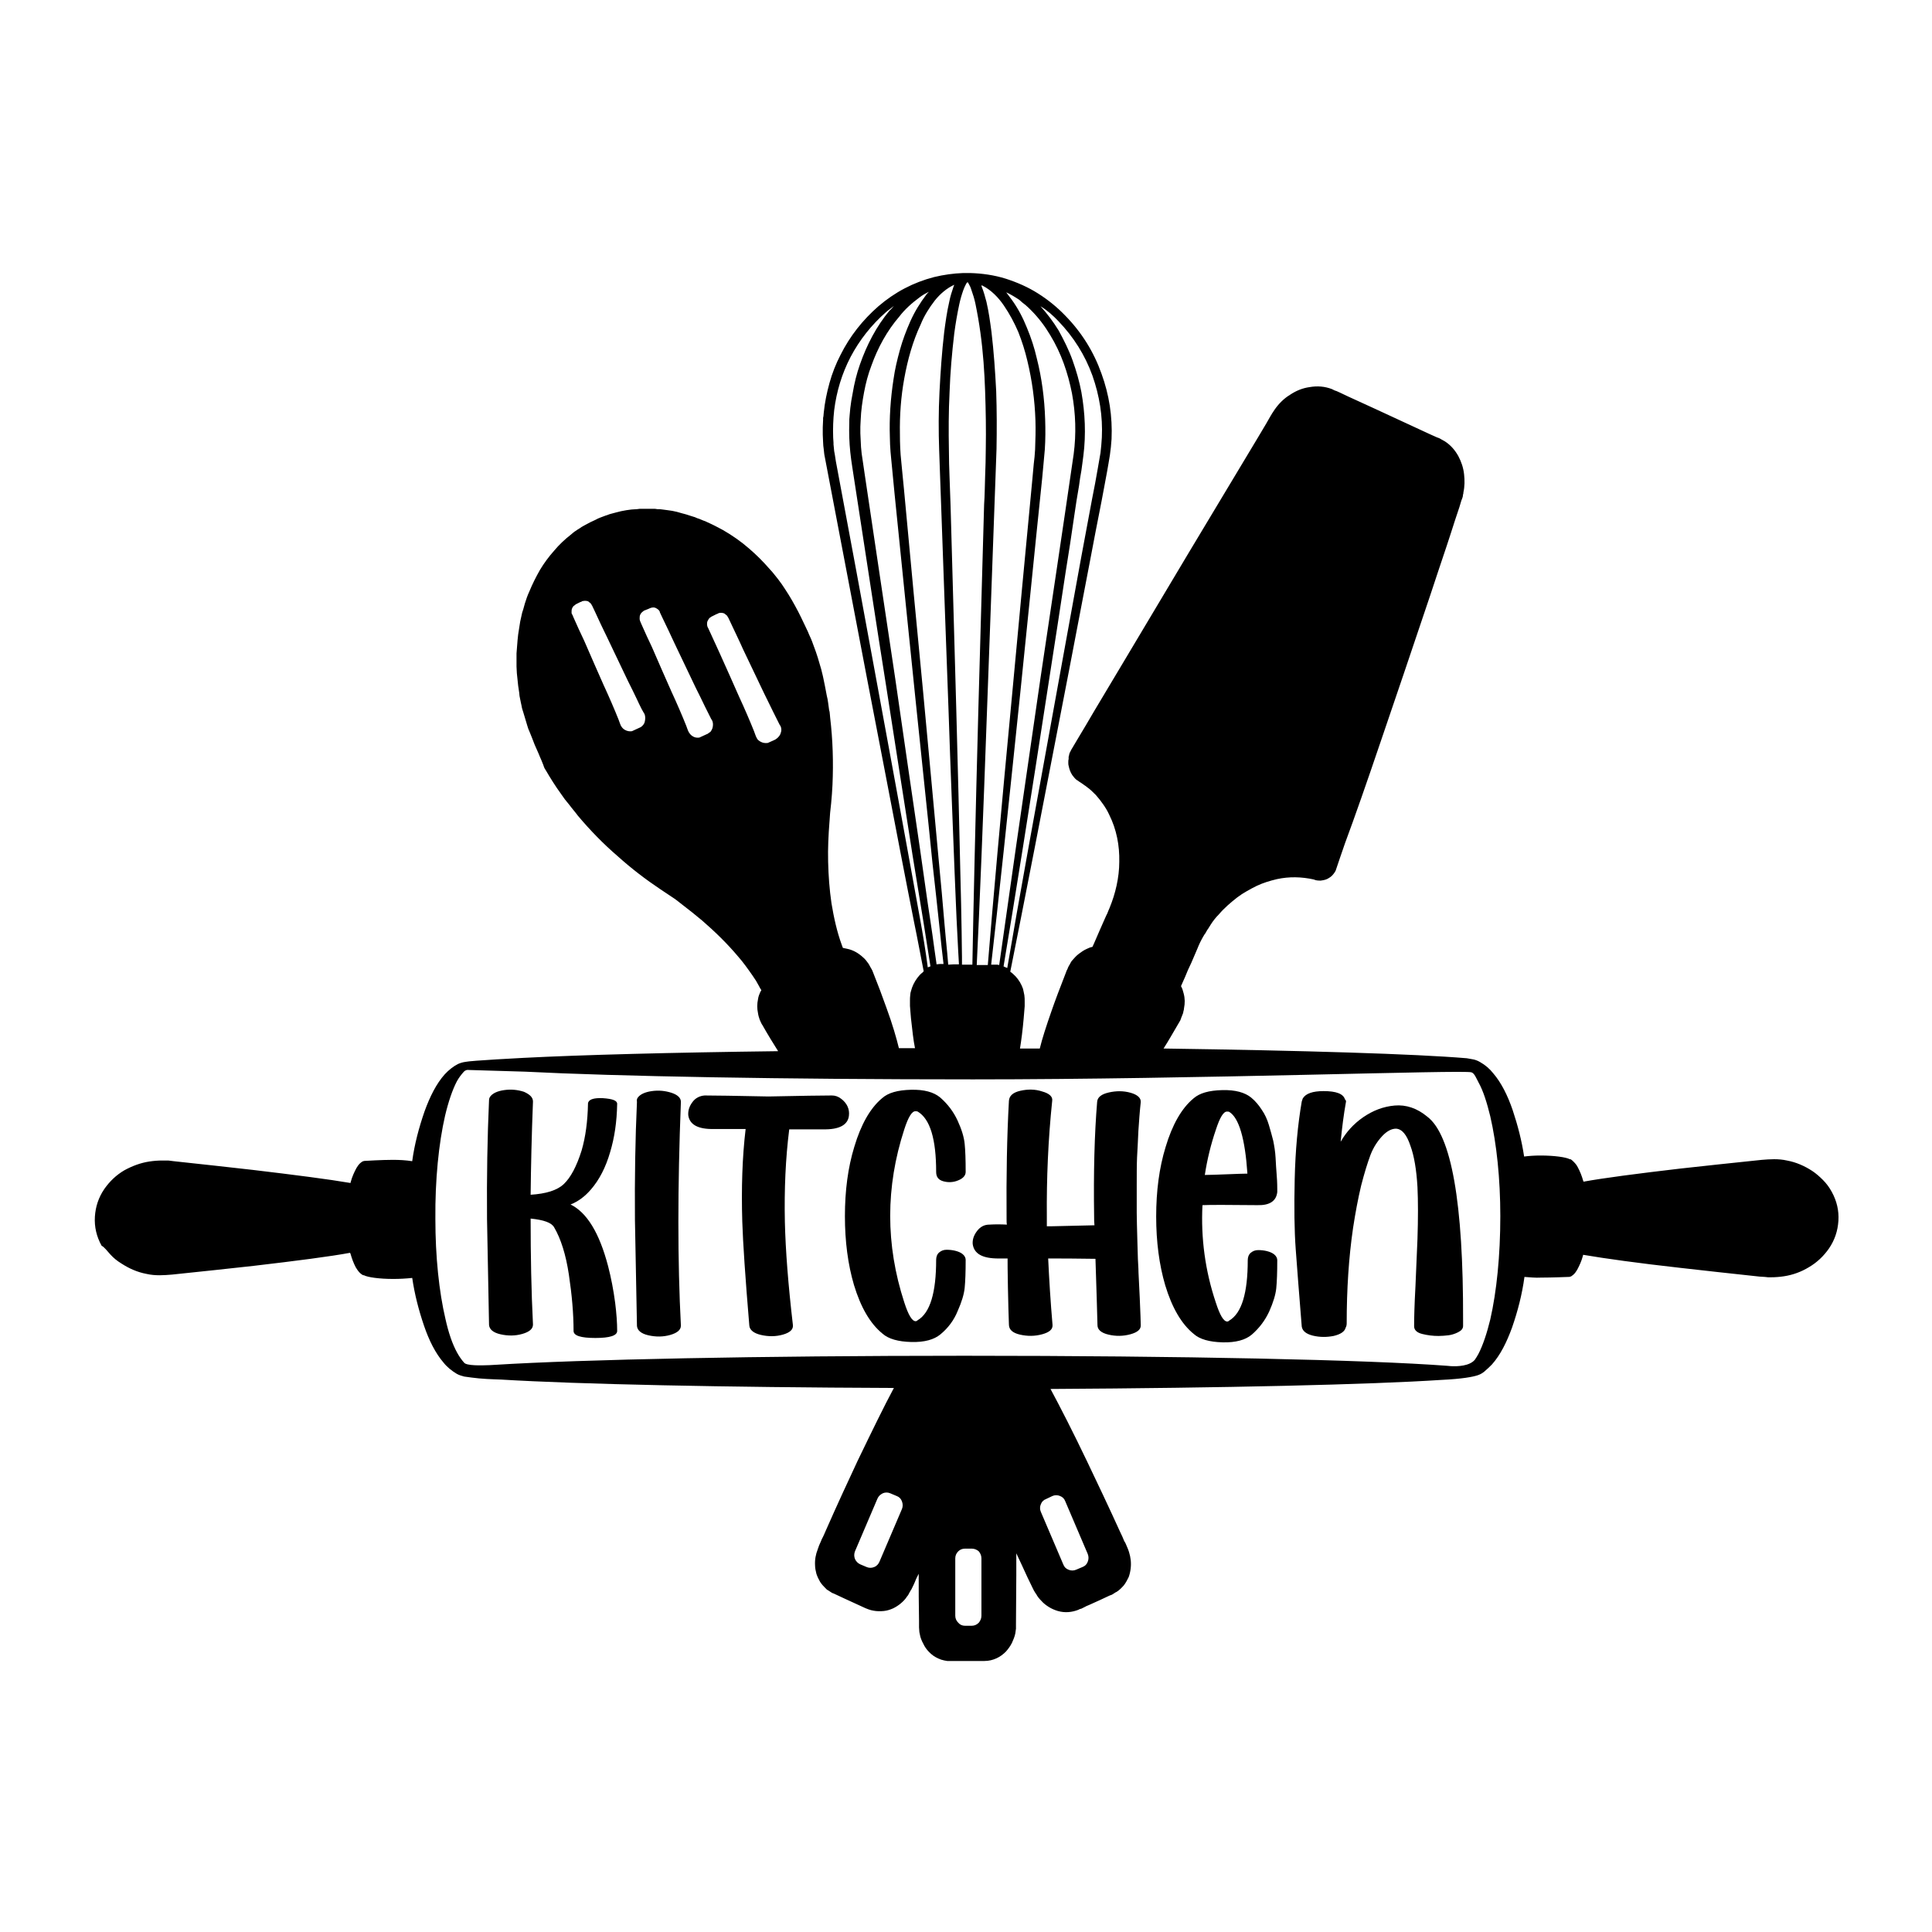 <?xml version="1.0" encoding="utf-8"?>
<!-- Generator: Adobe Illustrator 27.0.0, SVG Export Plug-In . SVG Version: 6.00 Build 0)  -->
<svg version="1.1" id="Layer_1" xmlns="http://www.w3.org/2000/svg" xmlns:xlink="http://www.w3.org/1999/xlink" x="0px" y="0px"
	 viewBox="0 0 576 576" style="enable-background:new 0 0 576 576;" xml:space="preserve">
<style type="text/css">
	.st0{stroke:#000000;stroke-width:3;stroke-miterlimit:10;}
	.st1{fill:#121210;}
	.st2{fill:#010101;}
	.st3{fill:#FFFFFF;}
	.st4{fill:#070808;}
	.st5{fill:#270F0D;}
	.st6{fill:#101010;}
</style>
<g>
	<g>
		<g>
			<g>
				<g>
					<g>
						<path d="M158.9,328.4c-0.4,10-0.6,19.3-0.7,27.8c4.6-0.3,7.9-1.3,9.9-3.2c2-1.9,3.8-5.2,5.3-10c1.2-4.1,1.8-8.8,1.9-13.9
							c0-0.2,0-0.3,0.1-0.5c0.4-0.9,1.8-1.3,4.3-1.2c2.9,0.2,4.3,0.7,4.3,1.7c-0.1,5.4-0.8,10.1-2.1,14.4c-1.3,4.5-3.2,8.2-5.7,11.1
							c-1.8,2.1-3.8,3.6-6.1,4.5c4.9,2.4,8.6,8.5,11.2,18.4c0.9,3.5,1.6,7.1,2.1,10.9c0.4,3.2,0.6,6,0.6,8.4c0,1.4-2.2,2.1-6.5,2.1
							c-4.4,0-6.5-0.7-6.5-2.1c0-5.2-0.5-10.8-1.4-16.8c-0.9-6-2.4-10.7-4.4-14.1c-0.8-1.4-3.1-2.2-7-2.6c0,11.1,0.2,21.7,0.7,31.6
							c0,1.3-1.1,2.2-3.2,2.8c-2.1,0.6-4.3,0.6-6.5,0.1c-2.2-0.5-3.3-1.5-3.4-2.8c-0.3-14.8-0.5-25.3-0.6-31.6
							c-0.1-12.5,0.1-24.3,0.6-35.4c0-0.3,0.1-0.7,0.3-1c0.7-1,2.1-1.7,4.2-2c2.1-0.3,4-0.1,5.9,0.5
							C158,326.3,158.9,327.2,158.9,328.4z"/>
					</g>
				</g>
			</g>
		</g>
		<g>
			<g>
				<g>
					<g>
						<path d="M190.1,327.3c0.7-1,2.1-1.7,4.2-2c2.1-0.3,4-0.1,5.9,0.5c1.8,0.6,2.8,1.5,2.8,2.7c-1,25.5-1,47.7,0,66.7
							c0,1.3-1.1,2.2-3.2,2.8c-2.1,0.6-4.3,0.6-6.5,0.1c-2.2-0.5-3.3-1.5-3.4-2.8c-0.3-14.7-0.5-25.2-0.6-31.6
							c-0.1-12.5,0.1-24.3,0.6-35.2C189.8,328,189.9,327.6,190.1,327.3z"/>
					</g>
				</g>
			</g>
		</g>
		<g>
			<g>
				<g>
					<g>
						<path d="M210.1,326.6c2.8,0,9.1,0.1,19,0.3c9.8-0.2,16.1-0.3,18.9-0.3c1,0,1.9,0.3,2.8,1c0.8,0.6,1.5,1.4,1.9,2.3
							c0.4,0.9,0.5,1.8,0.4,2.7c-0.3,2.8-2.9,4.2-7.7,4.1c-1.2,0-2.9,0-5.2,0c-2.3,0-3.9,0-4.9,0c-1.1,8.7-1.5,17.9-1.3,27.6
							c0.2,8.5,1,18.8,2.4,30.8c0.1,1.3-0.9,2.2-3,2.8c-2.1,0.6-4.3,0.6-6.5,0.1c-2.2-0.5-3.4-1.5-3.5-2.8
							c-1.2-14.3-1.9-24.7-2.1-31c-0.3-10,0-19.2,1-27.6c-0.7,0-2.1,0-4.3,0c-2.2,0-3.9,0-5.1,0c-4.8,0.1-7.3-1.3-7.7-4.1
							c-0.1-1.4,0.3-2.7,1.3-4C207.3,327.4,208.6,326.7,210.1,326.6z"/>
					</g>
				</g>
			</g>
		</g>
		<g>
			<g>
				<g>
					<g>
						<path d="M280.4,397.8c-1.9,1.6-4.8,2.4-8.7,2.3c-3.9-0.1-6.8-0.9-8.6-2.5c-3.7-3-6.5-7.9-8.5-14.5c-1.8-6.1-2.7-13-2.7-20.5
							c0-7.6,0.9-14.5,2.8-20.7c2-6.7,4.8-11.6,8.3-14.5c1.8-1.6,4.6-2.4,8.6-2.5c3.9-0.1,6.8,0.7,8.7,2.3c2.3,2,4,4.3,5.2,6.9
							c1.2,2.6,1.9,4.9,2.1,6.9c0.2,1.9,0.3,4.7,0.3,8.4c0,1-0.7,1.9-2.2,2.5c-1.4,0.6-2.9,0.7-4.4,0.3s-2.2-1.3-2.2-2.8
							c0-9.8-1.8-15.8-5.5-18c-0.2-0.1-0.4-0.1-0.6-0.1c-1.1-0.1-2.2,1.7-3.4,5.4c-5.6,17.2-5.6,34.4,0,51.6
							c1.2,3.7,2.3,5.6,3.4,5.6c0.2,0,0.4-0.1,0.6-0.3c3.7-2.2,5.5-8.2,5.5-18c0-0.9,0.3-1.7,0.9-2.2c0.6-0.5,1.3-0.8,2.2-0.8
							c0.9,0,1.8,0.1,2.6,0.3c0.8,0.2,1.6,0.5,2.2,1s0.9,1.1,0.9,1.7c0,3.6-0.1,6.4-0.3,8.4c-0.2,1.9-0.9,4.2-2.1,6.9
							C284.4,393.6,282.7,395.9,280.4,397.8z"/>
					</g>
				</g>
			</g>
		</g>
		<g>
			<g>
				<g>
					<g>
						<path d="M312.1,362.9c0,0.9,0,1.8,0,2.7c0.3,0,0.7,0,1.3,0c7.9-0.2,12.2-0.3,12.9-0.3c-0.1-0.9-0.1-1.7-0.1-2.5
							c-0.2-13.2,0.1-24.7,0.9-34.3c0.1-1.4,1.3-2.3,3.5-2.8c2.2-0.5,4.4-0.5,6.5,0.1c2.1,0.6,3.1,1.6,3,2.8
							c-0.3,2.7-0.5,5.5-0.7,8.5c-0.1,3-0.3,5.6-0.4,7.9c-0.1,2.3-0.1,5.2-0.1,8.7c0,3.5,0,6.2,0,7.9c0,1.7,0.1,4.6,0.2,8.7
							c0.1,4.1,0.2,6.7,0.3,7.9c0,1.2,0.2,4.1,0.4,8.7c0.2,4.6,0.3,7.3,0.3,8.1c0.1,1.3-0.9,2.2-3.1,2.8c-2.2,0.6-4.4,0.6-6.5,0.1
							c-2.2-0.5-3.3-1.5-3.3-2.8c-0.1-4.1-0.3-10.7-0.6-19.8c-6.3-0.1-10.4-0.1-12.2-0.1h-0.7c-0.3,0-0.7,0-1.2,0
							c0.3,6.3,0.7,12.9,1.3,19.8c0.1,1.3-0.9,2.2-3.1,2.8c-2.2,0.6-4.4,0.6-6.6,0.1c-2.2-0.5-3.3-1.5-3.3-3
							c-0.1-2.5-0.2-6.2-0.3-11c-0.1-4.8-0.1-7.7-0.1-8.7c-0.9,0-1.8,0-2.7,0c-4.8,0-7.3-1.4-7.7-4.3c-0.1-1.3,0.3-2.6,1.3-3.9
							c1-1.3,2.2-1.9,3.7-1.9c1.6-0.1,3.3-0.1,5.2,0c-0.1-0.4-0.1-1-0.1-1.7c-0.1-12.8,0.1-24.5,0.7-35.2c0.1-1.5,1.2-2.5,3.4-3
							c2.2-0.5,4.4-0.5,6.5,0.2c2.2,0.6,3.2,1.6,3,2.8C312.5,339.7,312,351.2,312.1,362.9z"/>
					</g>
				</g>
			</g>
		</g>
		<g>
			<g>
				<g>
					<g>
						<path d="M380.8,354.5c0,0.3,0,0.6,0,0.9c-0.3,2.7-2.3,4-5.9,3.9c-8.9-0.1-14.4-0.1-16.4,0c-0.5,9.8,0.8,19.6,4,29.1
							c1.2,3.7,2.3,5.6,3.4,5.6c0.2,0,0.4-0.1,0.6-0.3c3.7-2.2,5.5-8.2,5.5-18c0-0.9,0.3-1.7,0.9-2.2c0.6-0.5,1.3-0.8,2.2-0.8
							c0.9,0,1.8,0.1,2.6,0.3c0.8,0.2,1.6,0.5,2.2,1s0.9,1.1,0.9,1.7c0,3.6-0.1,6.4-0.3,8.4c-0.2,1.9-0.9,4.2-2.1,6.9
							c-1.2,2.6-2.9,4.9-5.2,6.9c-1.9,1.6-4.8,2.4-8.7,2.3c-3.9-0.1-6.8-0.9-8.6-2.5c-3.7-3-6.5-7.9-8.5-14.5
							c-1.8-6.1-2.7-13-2.7-20.5c0-7.6,0.9-14.5,2.8-20.7c2-6.7,4.8-11.6,8.3-14.5c1.8-1.6,4.6-2.4,8.6-2.5c3.9-0.1,6.8,0.7,8.7,2.3
							c1.2,1,2.2,2.2,3.1,3.6c0.9,1.3,1.6,2.8,2.1,4.5c0.5,1.6,0.9,3.2,1.3,4.7c0.3,1.5,0.6,3.2,0.7,5.1c0.1,1.9,0.2,3.5,0.3,4.7
							C380.7,351.1,380.8,352.6,380.8,354.5z M362.5,336.8c-1.5,4.4-2.6,8.9-3.3,13.5c1.5,0,3.6-0.1,6.5-0.2
							c2.8-0.1,4.9-0.2,6.2-0.2c-0.7-10.4-2.5-16.6-5.4-18.4c-0.2-0.1-0.4-0.1-0.6-0.1C364.8,331.3,363.7,333.1,362.5,336.8z"/>
					</g>
				</g>
			</g>
		</g>
		<g>
			<g>
				<g>
					<g>
						<path d="M401.3,328.4c-0.7,3.9-1.2,7.9-1.6,12c1.6-2.8,3.8-5.3,6.7-7.3c2.9-2,6-3.2,9.4-3.5c3.4-0.3,6.7,0.8,9.7,3.3
							c7.2,5.4,10.8,25.7,10.7,60.7c0,0.8,0,1.3,0,1.7c0,0.8-0.5,1.4-1.5,1.9c-1,0.5-2,0.8-2.9,0.9c-0.9,0.1-1.9,0.2-2.9,0.2
							c-1.7,0-3.3-0.2-4.9-0.6c-1.6-0.4-2.4-1.2-2.4-2.3c0-2.5,0.1-6.5,0.4-11.9c0.3-7,0.5-11.7,0.6-14.1c0.2-6.1,0.2-11.3,0-15.5
							c-0.3-5.2-1-9.3-2.1-12.3c-1.1-3.3-2.5-5-4.3-5.1c-1.3,0-2.7,0.7-4.1,2.2c-1.4,1.5-2.6,3.3-3.5,5.6c-1,2.7-1.9,5.7-2.8,9.2
							c-0.9,3.8-1.7,8-2.4,12.6c-1.3,8.9-1.9,18.4-1.9,28.4c0,0.5-0.1,1-0.3,1.3c-0.3,1.2-1.5,2-3.6,2.5c-2.1,0.4-4.1,0.4-6.2-0.1
							c-2-0.5-3.1-1.4-3.3-2.7c-0.8-9.9-1.4-17.6-1.8-23.1c-0.4-5.4-0.5-12.4-0.3-20.9c0.2-8.5,0.9-16.1,2.1-23.1
							c0.1-0.3,0.2-0.6,0.3-0.9c0.9-1.5,3-2.2,6.2-2.2c3.8,0,5.9,0.8,6.4,2.5C401.2,327.9,401.3,328.2,401.3,328.4z"/>
					</g>
				</g>
			</g>
		</g>
	</g>
	<g>
		<g>
			<g>
				<g>
					<g>
						<path d="M32.9,374c1,1.1,2,1.9,3.3,2.7c2.3,1.5,4.8,2.6,7.5,3.1c1.3,0.3,2.6,0.4,3.9,0.4c1.2,0,2.5-0.1,3.7-0.2
							c8.8-0.9,17-1.8,24.3-2.6c12.8-1.5,22.9-2.8,28.8-3.9c0,0.1,0,0.2,0.1,0.3c0.4,1.4,0.9,2.8,1.6,4.1c0.3,0.5,0.7,1.1,1.2,1.6
							c0.3,0.3,0.5,0.4,0.8,0.6c0.1,0.1,0.3,0.1,0.4,0.1v0c1.1,0.6,4.6,1.1,8.7,1.1c1.9,0,3.8-0.1,5.7-0.3c0.7,4.8,1.9,9.5,3.5,14.2
							c1.5,4.4,3.4,8.2,5.8,11c1.1,1.4,2.5,2.5,4,3.4c0.7,0.4,1.5,0.6,2.2,0.8c0,0,0.8,0.1,2.2,0.3h0c2.9,0.4,5.9,0.5,8.8,0.6
							c23.2,1.4,66.3,2.3,117.1,2.5c-2.9,5.4-6.5,12.8-10.8,21.7c-2.9,6.2-6.1,13.1-9.4,20.6c-0.4,0.9-0.8,1.9-1.3,2.8
							c-0.2,0.5-0.4,1-0.6,1.4l-0.3,0.7l-0.1,0.4l-0.1,0.1l0,0.1l-0.1,0.3c-0.6,1.5-0.9,3.1-0.8,4.8c0,0.8,0.2,1.7,0.4,2.5
							c0.3,0.9,0.7,1.7,1.1,2.4c0.5,0.8,1.2,1.5,1.9,2.2c0.2,0.2,0.4,0.3,0.6,0.4c0.2,0.1,0.4,0.3,0.6,0.4c0.2,0.1,0.4,0.3,0.7,0.4
							l0.3,0.1l0.2,0.1l3,1.4l6.1,2.8c0.3,0.1,0.4,0.2,1,0.4c0.5,0.2,1,0.3,1.5,0.4c1,0.2,2.1,0.2,3.1,0.1c1-0.1,1.9-0.4,2.8-0.8
							c0.8-0.4,1.6-0.9,2.3-1.5c0.7-0.6,1.3-1.2,1.8-2c0.3-0.3,0.5-0.7,0.7-1.1c0.1-0.2,0.2-0.4,0.3-0.5l0.2-0.4v0l0.1-0.1
							c0.5-1,1-2,1.4-3.1l0.8-1.6c0,4.5,0,9.2,0.1,14v1.4c0,0.1,0,0.2,0,0.3l0,0.3c0,0.5,0.1,0.9,0.1,1.4c0.1,0.4,0.2,0.9,0.3,1.4
							c0.3,1,0.7,1.8,1.2,2.7c0.5,0.9,1.2,1.7,2,2.4c0.9,0.8,1.9,1.3,3,1.7c0.6,0.2,1.2,0.3,1.8,0.4c0.3,0,0.6,0,0.9,0h0.5
							c1.2,0,2.5,0,3.8,0h5.9c1.3,0,2.5-0.3,3.6-0.8c1.1-0.5,2-1.2,2.8-2c0.7-0.8,1.3-1.6,1.8-2.6c0.4-0.9,0.8-1.8,1-2.8
							c0-0.2,0.1-0.5,0.1-0.7c0-0.3,0.1-0.5,0.1-0.7l0-0.7c0-0.1,0-0.2,0-0.3v-0.3c0-5.1,0.1-10,0.1-14.8c0-2.2,0-4.3,0-6.4
							c1.1,2.3,2.2,4.7,3.3,7.1c0.5,1,1,2.1,1.5,3.1l0.4,0.8c0,0.1,0.2,0.3,0.3,0.5c0.1,0.2,0.2,0.4,0.4,0.6c0.4,0.8,1,1.5,1.6,2.1
							c0.6,0.7,1.4,1.3,2.2,1.8c0.8,0.5,1.7,0.9,2.7,1.2c2.1,0.6,4.2,0.4,6.2-0.4l0.1-0.1l0.1,0l0.2-0.1l0.4-0.1l0.8-0.4
							c0.5-0.3,1-0.5,1.5-0.7l3.1-1.4l3-1.4l0.8-0.3l0.1-0.1l0.2-0.1l0.3-0.2c0.2-0.1,0.4-0.3,0.7-0.4c0.8-0.5,1.5-1.2,2.2-2
							c0.6-0.8,1-1.6,1.4-2.4c0.3-0.8,0.5-1.7,0.6-2.6c0.2-1.7,0-3.3-0.5-4.9c-0.1-0.4-0.3-0.8-0.4-1.1l-0.3-0.7
							c-0.2-0.5-0.4-1-0.7-1.4c-0.4-1-0.8-1.9-1.3-2.9c-3.4-7.5-6.7-14.4-9.7-20.7c-4.3-9-8.1-16.4-11-21.8
							c51.9-0.3,95.2-1.3,116.5-2.7c6.3-0.3,9.4-0.9,10.9-1.4c0.9-0.3,1.7-0.8,2.4-1.5c0.6-0.5,1.2-1.1,1.8-1.7
							c2.5-2.8,4.4-6.6,6-11c1.7-4.9,3-9.9,3.7-15.1c1.6,0.1,3.3,0.3,4.9,0.2c3.3,0,8.1-0.2,8.1-0.2c0.3,0,0.5,0,0.7-0.1
							c0.1,0,0.3-0.1,0.4-0.2c0.1-0.1,0.3-0.2,0.4-0.3c0.5-0.4,0.9-1,1.2-1.5c0.7-1.3,1.3-2.6,1.7-4.1c0-0.1,0.1-0.3,0.1-0.4
							c6.4,1.1,16.5,2.5,29,3.9c7.1,0.8,15.1,1.7,23.6,2.6l1.6,0.1l0.9,0.1c0.3,0,0.6,0,1,0c1.2,0,2.5-0.1,3.8-0.3
							c2.6-0.4,5.1-1.3,7.4-2.7c2.4-1.4,4.4-3.3,6-5.6c1.7-2.5,2.6-5.2,2.8-8.2c0.2-3.1-0.5-6-2-8.7c-0.7-1.3-1.6-2.5-2.6-3.5
							c-1-1-2-1.9-3.2-2.7c-2.3-1.5-4.8-2.6-7.5-3.1c-1.3-0.3-2.6-0.4-3.9-0.4c-1.2,0-2.5,0.1-3.7,0.2c-8.8,0.9-17,1.8-24.3,2.6
							c-12.8,1.5-22.8,2.8-28.8,3.9c0-0.1,0-0.1-0.1-0.3c-0.4-1.4-0.9-2.7-1.6-4c-0.3-0.6-0.7-1.1-1.2-1.6c-0.3-0.3-0.5-0.5-0.8-0.7
							c-0.1-0.1-0.3-0.1-0.4-0.1v0c-1.1-0.6-4.6-1.1-8.7-1.1c-1.7,0-3.3,0.1-4.9,0.3c-0.7-4.7-1.9-9.3-3.4-13.8
							c-1.5-4.4-3.4-8.2-5.8-11c-1.1-1.4-2.4-2.5-4-3.4c-0.7-0.4-1.5-0.7-2.2-0.8c-0.6-0.1-1.7-0.3-1.7-0.3
							c-15.5-1.3-48.6-2.3-90.4-2.9c1.5-2.3,3.1-5.2,5-8.4l0.1-0.3l0.1-0.1c0,0,0,0,0-0.1l0-0.1c0.1-0.3,0.3-0.6,0.4-1
							c0.1-0.3,0.3-0.6,0.3-1c0.1-0.3,0.2-0.7,0.2-1c0.3-1.5,0.3-2.9-0.1-4.4c-0.2-0.8-0.4-1.5-0.8-2.2l1.2-2.7
							c0.6-1.5,1.2-2.9,1.9-4.3l1.8-4.2c0.5-1.3,1.1-2.5,1.8-3.7l0.3-0.5l0.3-0.4l0.5-0.9c0.4-0.5,0.7-1.1,1.1-1.7
							c0.7-1.1,1.5-2.1,2.4-3c1.6-1.9,3.5-3.5,5.4-5l0.7-0.5c0.3-0.2,0.5-0.3,0.7-0.5c0.5-0.3,1-0.6,1.5-0.9c1-0.6,2-1.1,3-1.6
							c1.9-0.9,3.9-1.5,6-2c3.7-0.8,7.3-0.7,11,0.1c0.1,0,0.1,0.1,0.2,0.1c0.1,0,0.2,0,0.3,0.1c0.2,0,0.4,0.1,0.6,0.1
							c0.4,0,0.8,0.1,1.2,0c0.8-0.1,1.6-0.3,2.3-0.8c0.7-0.4,1.2-1,1.6-1.6c0.1-0.2,0.3-0.5,0.3-0.5c0-0.1,2.8-8.2,2.8-8.2
							c2.9-7.8,6.5-18.1,10.7-30.5c4.3-12.5,9.2-27.1,14.7-43.4c1.6-4.8,3.2-9.7,4.9-14.7c0.8-2.5,1.7-5.1,2.5-7.7l1.3-3.9
							c0.2-0.7,0.4-1.3,0.6-2l0.2-0.5l0.2-0.6l0.1-0.7c0.1-0.2,0.1-0.4,0.1-0.6c0.4-1.8,0.4-3.6,0.2-5.4c-0.2-1.9-0.8-3.7-1.7-5.4
							c-1-1.8-2.3-3.3-4-4.4l-0.7-0.4c-0.2-0.1-0.4-0.2-0.7-0.4l-0.4-0.2c-0.1,0-0.2-0.1-0.3-0.1l-0.5-0.2l-2-0.9l-16.2-7.5
							l-8.3-3.8l-2.1-1l-1.1-0.5l-0.3-0.1l-0.3-0.1l-0.8-0.4c-2.1-0.8-4.3-1-6.6-0.6c-2.2,0.3-4.1,1.1-5.9,2.3
							c-1.8,1.1-3.3,2.6-4.5,4.3l-0.4,0.6l-0.2,0.3c-0.1,0.1-0.1,0.2-0.2,0.3l-0.6,1l-1.2,2.1c-0.8,1.4-1.7,2.8-2.5,4.2l-20.6,34.3
							l-19.1,32l-9.2,15.4c-1.5,2.6-3,5.1-4.5,7.6c-0.7,1.2-1.5,2.5-2.2,3.7c-0.1,0.3-0.3,0.5-0.4,0.8c-0.1,0.1-0.1,0.3-0.2,0.5
							l-0.1,0.5c-0.1,0.2-0.1,0.3-0.1,0.5l0,0.5c-0.1,0.3-0.1,0.7-0.1,1s0,0.7,0.1,1c0.2,1,0.5,1.9,1.1,2.8c0.4,0.5,0.8,1.1,1.4,1.5
							l0.2,0.1l0.4,0.3l0.6,0.4l0.6,0.4l0.4,0.3c0.3,0.2,0.5,0.3,0.7,0.5c1,0.7,1.8,1.5,2.7,2.4c0.8,0.9,1.5,1.8,2.2,2.8
							c0.7,1,1.3,2,1.8,3.1c2.2,4.4,3.1,9.2,3,14c0,2.4-0.3,4.8-0.8,7.1c-0.5,2.3-1.2,4.5-2.1,6.7c-0.2,0.5-0.5,1.1-0.7,1.7
							c-0.3,0.5-0.5,1.1-0.8,1.7c-0.5,1.1-1,2.3-1.5,3.4c-0.5,1.2-1.1,2.5-1.6,3.7l-0.5,1.1c-0.6,0.1-1.1,0.3-1.7,0.6
							c-0.9,0.4-1.6,0.9-2.4,1.5c-0.4,0.3-0.7,0.6-1,0.9c-0.3,0.3-0.6,0.7-0.9,1c-0.3,0.3-0.5,0.7-0.7,1.1c-0.1,0.2-0.2,0.4-0.3,0.5
							l-0.3,0.6l-0.1,0.3l-0.1,0.2l-0.2,0.4c-0.1,0.3-0.2,0.5-0.3,0.8c-1.6,4.1-3.1,8-4.3,11.5c-1.5,4.3-2.7,8-3.4,10.9h-5.9
							c0.4-2.5,0.8-5.5,1.1-9c0.1-0.8,0.1-1.6,0.2-2.4c0-0.4,0.1-0.8,0.1-1.2c0-0.2,0-0.4,0-0.7c0-0.2,0-0.5,0-0.7
							c0-0.6,0-1.3-0.1-1.9c-0.1-0.7-0.3-1.3-0.4-1.9c-0.5-1.4-1.2-2.6-2.2-3.7c-0.5-0.5-1-1-1.6-1.4c3.7-18.4,9.8-49.7,17.5-89.7
							c2-10.4,4.1-21.4,6.3-32.9c1.1-5.8,2.2-11.6,3.4-17.6c0.6-3,1.1-6,1.7-9.1c0.1-0.8,0.3-1.5,0.4-2.3c0.1-0.8,0.3-1.6,0.4-2.4
							c0.1-0.8,0.2-1.6,0.3-2.4c0-0.4,0.1-0.8,0.1-1.2l0.1-1.2c0.3-6.7-0.7-13.2-3-19.5c-2.3-6.5-5.9-12.3-10.8-17.3
							c-2.4-2.5-5.1-4.7-8.1-6.6c-3-1.9-6.2-3.3-9.6-4.4c-3.5-1.1-7.1-1.6-10.7-1.7h-0.1c-0.5,0-1,0-1.5,0c-0.1,0-0.3,0-0.4,0
							c-2.9,0.1-5.8,0.5-8.7,1.2c-6.2,1.6-11.7,4.5-16.6,8.7c-4.7,4.1-8.5,8.9-11.3,14.5c-1.4,2.7-2.5,5.5-3.3,8.4
							c-0.8,2.9-1.4,5.8-1.7,8.8l-0.1,1.1l-0.1,0.5v0.6c0,0.7-0.1,1.5-0.1,2.2v2.2c0,0.7,0.1,1.5,0.1,2.2c0,0.7,0.1,1.5,0.2,2.2
							c0.1,0.7,0.1,1.4,0.3,2.2c0.1,0.7,0.3,1.4,0.4,2.1l0.4,2.1c4.2,22.1,8.2,42.9,11.8,61.9c3.7,19.1,7,36.4,9.9,51.5
							c1.5,7.6,2.8,14.6,4.1,21c1.1,5.3,2,10.3,2.9,14.8c-0.1,0.1-0.2,0.1-0.3,0.3c-0.3,0.2-0.6,0.5-0.9,0.8c-1,1.1-1.8,2.4-2.3,3.8
							c-0.1,0.3-0.2,0.7-0.3,1c-0.1,0.3-0.2,0.7-0.2,1c-0.1,0.7-0.1,1.3-0.1,1.9v0.5l0,0.3c0,0.2,0,0.4,0,0.7c0,0.4,0.1,0.8,0.1,1.3
							c0.1,0.8,0.1,1.6,0.2,2.4c0.4,3.5,0.7,6.5,1.2,8.9l-4.8,0c-0.7-2.9-1.9-7.1-3.7-12c-1.2-3.4-2.6-7.1-4.2-11.1l-0.1-0.2
							c0,0,0-0.1-0.1-0.1l0-0.1l-0.3-0.5c-0.2-0.4-0.4-0.7-0.6-1.1c-0.5-0.7-1-1.4-1.6-1.9c-1.4-1.3-2.9-2.2-4.7-2.6
							c-0.4-0.1-0.9-0.2-1.4-0.3c-0.1-0.3-0.2-0.5-0.3-0.8c-1.5-4.1-2.4-8.3-3.1-12.5c-0.6-4.1-0.9-8.2-1-12.4
							c-0.1-4.1,0.1-8,0.4-11.8c0-0.4,0.1-0.9,0.1-1.4c0-0.5,0.1-1,0.1-1.4c0.1-1,0.2-1.9,0.3-2.8c0.2-1.9,0.3-3.7,0.4-5.5
							c0.3-6.7,0.1-13.4-0.7-20.1c0-0.4-0.1-0.8-0.1-1.1c0-0.4-0.1-0.8-0.2-1.1c-0.1-0.7-0.2-1.5-0.3-2.2s-0.2-1.4-0.4-2.1l-0.4-2.1
							c-0.1-0.7-0.3-1.4-0.4-2c-0.1-0.7-0.3-1.3-0.4-1.9c-0.3-1.3-0.6-2.5-1-3.7c-0.6-2.2-1.4-4.4-2.2-6.5c-0.2-0.5-0.4-1-0.6-1.4
							c-0.2-0.4-0.4-0.9-0.6-1.4l-0.9-1.9c-0.1-0.2-1.2-2.5-1.2-2.5c-0.3-0.5-0.5-1.1-0.8-1.6c-1.2-2.3-2.5-4.6-3.9-6.7l-1-1.5
							c-0.4-0.5-0.7-1-1.1-1.5c-0.4-0.5-0.8-1-1.2-1.5c-0.4-0.5-0.8-1-1.3-1.5c-1.9-2.2-3.9-4.2-6.1-6.1c-2.4-2.1-5.1-4-7.9-5.6
							c-1.5-0.8-3-1.6-4.6-2.3c-0.4-0.2-0.8-0.4-1.2-0.5l-1.2-0.5c-0.4-0.1-0.9-0.3-1.3-0.5c-0.4-0.1-0.9-0.3-1.3-0.4
							c-0.9-0.3-1.8-0.6-2.7-0.8l-1.4-0.4l-1.4-0.3l-0.7-0.1l-0.7-0.1l-1.5-0.2c-0.5-0.1-1-0.1-1.5-0.1l-0.7-0.1c-0.3,0-0.5,0-0.8,0
							c-0.5,0-1,0-1.5,0l-1.5,0l-0.8,0l-0.8,0.1c-0.5,0-1.1,0.1-1.6,0.1c-1,0.1-2.1,0.3-3.1,0.5l-0.8,0.2l-0.4,0.1l-0.4,0.1
							l-1.5,0.4c-0.5,0.1-1,0.4-1.5,0.5l-0.8,0.3c-0.3,0.1-0.5,0.2-0.8,0.3c-0.5,0.2-1,0.4-1.5,0.7c-0.5,0.2-1,0.5-1.5,0.7
							c-0.5,0.3-1,0.5-1.5,0.8c-0.5,0.3-1,0.5-1.5,0.9c-0.5,0.3-1,0.6-1.4,0.9c-0.5,0.3-0.9,0.7-1.4,1.1c-1.8,1.4-3.5,3-5,4.8
							c-1.6,1.8-3,3.7-4.2,5.7c-1.2,2.1-2.3,4.3-3.2,6.5c-0.3,0.6-0.5,1.2-0.7,1.7c-0.2,0.6-0.4,1.2-0.6,1.8
							c-0.2,0.6-0.3,1.2-0.5,1.8l-0.3,0.9c-0.1,0.3-0.1,0.6-0.2,0.9c-0.1,0.6-0.3,1.2-0.4,1.8l-0.3,1.9c-0.1,0.6-0.2,1.2-0.3,1.9
							c-0.1,0.6-0.1,1.2-0.2,1.9c-0.1,1.2-0.2,2.5-0.3,3.8c0,1.3,0,2.6,0,3.9c0,0.7,0.1,1.3,0.1,2c0.1,0.6,0.1,1.3,0.2,1.9
							c0.1,0.7,0.1,1.3,0.2,1.9c0.1,0.7,0.2,1.3,0.3,2l0.1,1c0.1,0.3,0.1,0.7,0.2,1c0.1,0.7,0.3,1.3,0.4,1.9
							c0.1,0.7,0.3,1.3,0.5,1.9c0.1,0.3,0.2,0.7,0.3,1l0.3,1l0.3,1c0.1,0.3,0.2,0.6,0.3,1c0.2,0.7,0.4,1.3,0.7,1.9
							c0.5,1.2,1,2.5,1.5,3.8c0.5,1.2,1.1,2.4,1.6,3.7c0.3,0.6,0.5,1.2,0.8,1.9l0.2,0.5c0,0.1,0.1,0.2,0.1,0.3l0.1,0.3
							c0.1,0.3,0.3,0.6,0.5,0.9c1.4,2.4,2.9,4.8,4.5,7l1.2,1.7l1.3,1.6c0.8,1.1,1.8,2.2,2.6,3.3c3.7,4.4,7.6,8.4,11.9,12.1
							c4,3.6,8.3,6.9,12.8,9.9l3.3,2.2c1.1,0.7,2.1,1.5,3.1,2.3c2.1,1.6,4.1,3.2,6,4.8c3.8,3.3,7.4,6.8,10.6,10.6
							c1.6,1.8,3,3.8,4.4,5.8c0.3,0.5,0.7,1,1,1.5c0.3,0.5,0.6,1.1,0.9,1.6c0.2,0.4,0.4,0.8,0.7,1.2c-0.1,0.2-0.2,0.4-0.3,0.5
							c-0.3,0.7-0.6,1.4-0.7,2.2c-0.3,1.4-0.3,2.8,0,4.2c0.1,0.7,0.3,1.3,0.5,1.9c0.1,0.3,0.3,0.6,0.4,0.9l0.2,0.4l0.2,0.3
							c1.7,3,3.3,5.6,4.7,7.8c-31.9,0.4-58.5,1.1-76,2c0,0-15.7,0.8-17.3,1.2c-0.7,0.1-1.4,0.3-2.1,0.6c-1.4,0.7-2.8,1.8-4,3.1
							c-2.5,2.8-4.4,6.6-6,11c-1.7,4.9-3,9.8-3.7,14.9c-1.9-0.3-3.8-0.4-5.8-0.4c-3.3,0-8.1,0.3-8.1,0.3c-0.2,0-0.4,0-0.7,0.1
							c-0.1,0-0.2,0.1-0.4,0.2c-0.1,0.1-0.3,0.2-0.4,0.3c-0.5,0.4-0.9,1-1.2,1.5c-0.7,1.3-1.3,2.6-1.7,4.1c0,0.1-0.1,0.3-0.1,0.4
							c-6.4-1.1-16.5-2.4-29.1-3.9c-7.1-0.8-15.1-1.7-23.6-2.6l-1.6-0.2l-0.9,0c-0.3,0-0.6,0-1,0c-1.2,0-2.5,0.1-3.8,0.3
							c-2.6,0.4-5,1.3-7.4,2.6c-2.4,1.4-4.4,3.3-6,5.6c-1.7,2.5-2.6,5.2-2.8,8.2c-0.2,3.1,0.5,6,2,8.7
							C31.1,371.8,31.9,372.9,32.9,374z M268.9,449.9l-6.7,15.7c-0.3,0.7-0.8,1.3-1.6,1.6c-0.7,0.3-1.5,0.3-2.2,0l-1.9-0.8
							c-0.7-0.3-1.3-0.9-1.6-1.6c-0.3-0.8-0.3-1.5,0-2.3l6.7-15.7c0.3-0.7,0.8-1.2,1.6-1.6c0.7-0.3,1.5-0.3,2.2,0l1.9,0.8
							c0.8,0.3,1.3,0.8,1.6,1.6C269.2,448.4,269.2,449.2,268.9,449.9z M292.6,481.7c0,0.8-0.3,1.5-0.8,2.1c-0.6,0.6-1.3,0.9-2.1,0.9
							h-2c-0.8,0-1.5-0.3-2-0.9c-0.6-0.6-0.9-1.3-0.9-2.1v-17.1c0-0.8,0.3-1.5,0.9-2.1c0.5-0.5,1.2-0.8,2-0.8h2
							c0.8,0,1.5,0.3,2.1,0.8c0.5,0.6,0.8,1.3,0.8,2.1V481.7z M313.8,446c0.7-0.3,1.5-0.3,2.2,0c0.8,0.3,1.3,0.8,1.6,1.6l6.7,15.7
							c0.3,0.8,0.3,1.5,0,2.3c-0.3,0.8-0.8,1.3-1.6,1.6l-1.9,0.8c-0.7,0.3-1.5,0.3-2.2,0c-0.8-0.3-1.3-0.8-1.6-1.6l-6.7-15.7
							c-0.3-0.7-0.3-1.5,0-2.2c0.3-0.8,0.8-1.3,1.6-1.6L313.8,446z M315.6,95.8c4.5,4.7,7.9,10.1,10.1,16.2c2.1,6,3.1,12.1,2.8,18.4
							c-0.1,1.5-0.2,3.1-0.4,4.6c-0.1,0.8-0.3,1.5-0.4,2.3c-0.1,0.8-0.3,1.5-0.4,2.3c-0.5,3-1.1,6.1-1.7,9.1
							c-1.1,6-2.2,11.9-3.3,17.7c-2.1,11.5-4.1,22.6-6,33c-7.2,39.6-12.9,70.8-16,89.2c-0.4-0.2-0.8-0.3-1.1-0.5
							c3-17.9,7.8-47.8,13.6-85.6c1.6-10.1,3.2-20.8,4.9-31.9c0.9-5.6,1.8-11.3,2.6-17c0.4-2.9,0.9-5.9,1.4-8.8
							c0.2-1.5,0.4-3,0.7-4.5c0.1-0.7,0.2-1.5,0.3-2.2c0.1-0.7,0.2-1.5,0.3-2.3c0.8-6.3,0.5-12.7-0.6-18.9c-0.6-3.2-1.5-6.3-2.6-9.4
							c-1.1-3.1-2.6-6.1-4.2-9c-1.6-2.6-3.4-5-5.4-7.2C312.2,92.5,314,94.1,315.6,95.8z M303.9,89.4l0.9,0.8
							c0.3,0.2,0.6,0.5,0.9,0.7c0.6,0.5,1.2,1.1,1.7,1.6c2.2,2.2,4.1,4.7,5.7,7.4c3.3,5.4,5.3,11.3,6.5,17.4c1.1,6,1.3,12,0.5,18.1
							c-3.5,24.1-6.9,46.6-9.9,66.8c-5.5,37.7-9.8,67.6-12.3,85.5c-0.2,0-0.4-0.1-0.6-0.1c-0.2,0-0.4,0-0.7,0h-1.1
							c2-17.2,5-45.5,8.7-81.2c2-19.3,4.1-40.7,6.5-63.7c0.1-1.4,0.3-2.9,0.4-4.3c0.1-1.5,0.3-2.9,0.4-4.4c0.2-3,0.2-6,0.1-9
							c-0.2-6.2-1-12.3-2.5-18.2c-0.7-3.1-1.7-6.1-2.9-9c-1.2-3-2.7-5.9-4.6-8.5c-0.5-0.7-1-1.3-1.5-2c0-0.1-0.1-0.1-0.2-0.2
							C301.4,87.8,302.7,88.6,303.9,89.4z M293,85.2c2.5,1.3,4.6,3.4,6.3,5.9c1.7,2.5,3.1,5.1,4.3,7.9c1.1,2.8,2,5.6,2.7,8.6
							c1.4,5.8,2.2,11.7,2.4,17.7c0.1,2.9,0,5.9-0.1,8.7c-0.1,1.5-0.2,2.9-0.4,4.3c-0.1,1.5-0.3,2.9-0.4,4.4
							c-2.2,23-4.2,44.5-6,63.8c-3.4,35.7-5.9,64-7.3,81.2c-1.1,0-2.2,0-3.3,0c0.8-16.3,1.9-43.2,3.1-76.9
							c0.7-18.3,1.4-38.7,2.2-60.4c0.1-2.7,0.2-5.5,0.3-8.2c0.1-2.8,0.2-5.6,0.3-8.4c0.1-5.7,0.1-11.4-0.1-17.2
							c-0.3-5.8-0.7-11.7-1.4-17.6c-0.4-3-0.8-6-1.5-9c-0.4-1.5-0.8-3-1.4-4.5c0-0.1-0.1-0.2-0.1-0.3C292.6,85,292.8,85.1,293,85.2z
							 M286,90.7c0.3-1.4,0.7-2.8,1.2-4.2c0.2-0.6,0.5-1.2,0.8-1.8c0.1-0.1,0.1-0.3,0.3-0.4c0-0.1,0.1-0.1,0.2-0.2
							c0,0.1,0.1,0.1,0.1,0.2c0,0,0.1,0.1,0.1,0.1c0,0.1,0.1,0.1,0.1,0.2c0.3,0.5,0.6,1.1,0.8,1.8c0.5,1.4,0.9,2.7,1.2,4.1
							c0.6,2.9,1.1,5.8,1.5,8.7c0.8,5.8,1.2,11.6,1.4,17.4c0.2,5.8,0.3,11.5,0.2,17.1c0,2.8-0.1,5.6-0.2,8.4
							c-0.1,2.8-0.1,5.5-0.3,8.3c-0.6,21.8-1.2,42.2-1.7,60.5c-0.9,33.7-1.5,60.4-1.8,76.7h-1.2c-0.6,0-1.2,0-1.9,0
							c0-0.7,0-1.5,0-2.2c0-2.3-0.1-4.8-0.1-7.5c-0.1-5.3-0.2-11.5-0.4-18.2c-0.3-13.6-0.7-29.8-1.2-48.2
							c-0.5-18.4-1.1-38.8-1.7-60.7c-0.1-2.7-0.2-5.5-0.3-8.3c-0.1-2.8-0.2-5.6-0.2-8.4c-0.1-5.6-0.1-11.3,0.2-17.2
							c0.2-5.8,0.7-11.6,1.4-17.5C284.9,96.4,285.4,93.5,286,90.7z M278.7,89.6c1.6-2,3.6-3.7,5.8-4.7l-0.2,0.5
							c-0.5,1.5-1,3-1.3,4.6c-0.7,3-1.1,6-1.5,9c-0.7,6-1.1,12-1.4,17.8c-0.3,5.9-0.3,11.7-0.1,17.4c0.1,2.9,0.2,5.7,0.3,8.5
							c0.1,2.8,0.2,5.6,0.3,8.3c0.8,22,1.5,42.5,2.2,60.9c0.6,18.4,1.3,34.6,1.8,48.1c0.3,6.7,0.5,12.8,0.8,18.1
							c0.2,3.5,0.3,6.6,0.5,9.4c-1.1,0-2.2,0-3.2,0.1c-0.1-1.2-0.2-2.3-0.3-3.5c-0.3-2.7-0.5-5.5-0.8-8.5c-0.5-6-1.1-12.7-1.8-19.9
							c-1.3-14.4-2.9-31.1-4.6-49.6c-1.8-18.5-3.7-38.7-5.7-60.3c-0.3-2.7-0.5-5.4-0.8-8.2c-0.3-2.7-0.4-5.4-0.4-8.2
							c-0.1-5.6,0.3-11.1,1.3-16.6c1-5.5,2.5-11,4.9-16.1C275.5,94.2,277,91.8,278.7,89.6z M274.1,88.7L274.1,88.7
							c0.9-0.7,1.8-1.2,2.8-1.7c-0.2,0.3-0.5,0.5-0.7,0.8c-1.9,2.5-3.5,5.1-4.8,8c-1.2,2.7-2.3,5.6-3.1,8.5
							c-0.8,2.9-1.5,5.8-1.9,8.7c-0.9,5.8-1.3,11.6-1.1,17.4c0,1.4,0.1,2.9,0.2,4.3c0.1,1.4,0.3,2.9,0.4,4.2
							c0.3,2.8,0.5,5.5,0.8,8.3c2.2,21.9,4.3,42.3,6.2,60.9c1.9,18.6,3.7,35.1,5.1,49.2c0.8,7.1,1.5,13.5,2.1,19.2
							c0.4,4,0.8,7.6,1.2,10.9h-1.1c-0.3,0-0.7,0.1-1,0.1c0-0.1,0-0.1,0-0.2l-0.6-4.2c-0.4-2.9-0.8-5.9-1.3-9.1
							c-1-6.4-1.9-13.3-3-20.8c-2.2-15-4.7-32.1-7.4-50.9c-2.8-18.8-5.9-39.2-9.1-60.9c-0.2-1.4-0.4-2.7-0.6-4.1
							c-0.1-0.7-0.2-1.3-0.3-2c0-0.3-0.1-0.7-0.1-1l-0.1-1c-0.1-1.4-0.1-2.7-0.2-4.1c0-0.7,0-1.4,0-2c0-0.7,0.1-1.4,0.1-2
							c0.1-2.8,0.5-5.5,1-8.2s1.2-5.4,2.2-8c1.9-5.3,4.6-10.3,8.3-14.6C269.7,92.3,271.8,90.4,274.1,88.7z M274.2,273.4
							c-1.2-6.6-2.5-13.8-3.9-21.5c-2.8-15.4-6-32.8-9.5-51.8c-3.5-19.1-7.3-39.7-11.4-61.5c-0.3-1.4-0.4-2.7-0.7-4.1
							c-0.1-0.7-0.1-1.4-0.2-2c0-0.2,0-0.3,0-0.5l-0.1-1.5c-0.1-2.7,0-5.5,0.3-8.2c0.7-5.6,2.3-10.9,4.9-15.9
							c2.7-5.1,6.2-9.5,10.5-13.3c0.8-0.7,1.6-1.2,2.4-1.9c-0.4,0.5-0.8,1-1.3,1.4c-4,4.8-6.8,10.3-8.8,16c-1,2.8-1.7,5.7-2.2,8.7
							c-0.1,0.7-0.3,1.5-0.4,2.2l-0.3,2.2c-0.1,0.7-0.1,1.5-0.2,2.2c-0.1,0.7-0.1,1.5-0.1,2.2c-0.1,2.9,0,5.8,0.3,8.7
							c0.3,2.9,0.8,5.6,1.2,8.4c3.4,22,6.5,42.6,9.5,61.4c2.9,18.8,5.6,35.8,7.9,50.6c1.2,7.4,2.3,14.1,3.3,20.2
							c0.7,4.6,1.4,8.8,2,12.7c-0.3,0.1-0.5,0.2-0.8,0.3C276,283.8,275.2,278.8,274.2,273.4z M191.5,216.4c-0.1,0.1-0.3,0.3-0.5,0.4
							l-2.6,1.2c-0.7,0.1-1.4,0-2.1-0.4c-0.5-0.3-0.8-0.6-1.1-1.1c-0.1-0.1-0.1-0.2-0.2-0.4c-0.1-0.2-0.1-0.3-0.2-0.5
							c-0.1-0.4-0.3-0.7-0.4-1.1c-1.2-3-2.7-6.5-4.5-10.4c-1.7-3.9-3.7-8.3-5.7-13c-1.1-2.3-2.2-4.7-3.3-7.2l-0.2-0.5l-0.1-0.2
							l-0.1-0.1c-0.1-0.2-0.1-0.4-0.1-0.6c0-0.4,0-0.8,0.2-1.2c0.1-0.2,0.2-0.4,0.3-0.5c0.1-0.1,0.3-0.3,0.5-0.4c0,0,0.1,0,0.1-0.1
							l0.1-0.1l1.4-0.7l0.3-0.1c0.1,0,0.2-0.1,0.2-0.1l0.1-0.1l0.2,0c0.4-0.1,0.8-0.1,1.3,0c0.2,0.1,0.4,0.1,0.5,0.3
							c0.2,0.1,0.4,0.3,0.5,0.4c0.1,0.1,0.1,0.2,0.2,0.3c0,0,0.1,0.1,0.1,0.1l0,0.1c0,0,0,0.1,0.1,0.1l0.9,1.9
							c1.2,2.6,2.3,5,3.5,7.4c2.3,4.8,4.4,9.2,6.3,13.2c1,2,1.9,3.8,2.7,5.5c0.4,0.9,0.8,1.7,1.2,2.5c0.2,0.4,0.4,0.8,0.6,1.1
							c0.1,0.2,0.2,0.4,0.3,0.5c0.1,0.1,0.1,0.3,0.2,0.4c0.2,0.6,0.2,1.2,0.1,1.8C192.2,215.6,191.9,216,191.5,216.4z M211.8,218.2
							c-0.2,0.1-0.4,0.3-0.6,0.4l-0.1,0.1c0,0-0.1,0.1-0.2,0.1l-2.4,1.1c-0.7,0.1-1.4,0-2-0.4c-0.5-0.3-0.8-0.7-1.1-1.1
							c0-0.1-0.1-0.3-0.2-0.4c-0.1-0.2-0.1-0.3-0.2-0.5c-0.1-0.4-0.3-0.7-0.4-1.1c-1.2-3-2.7-6.5-4.5-10.4c-1.7-3.9-3.7-8.3-5.7-13
							c-1.1-2.3-2.2-4.7-3.3-7.2l-0.2-0.5l-0.1-0.2l0-0.1c-0.1-0.2-0.1-0.4-0.1-0.6c0-0.4,0-0.8,0.2-1.2c0.2-0.4,0.5-0.7,0.8-0.9
							c0,0,0.1-0.1,0.1-0.1c0,0,0.1,0,0.1-0.1l0.5-0.2l1-0.4l0.2-0.1c0.1,0,0.2-0.1,0.2-0.1l0.1,0l0.2-0.1c0.2,0,0.4-0.1,0.6-0.1
							c0.4,0,0.8,0.1,1.2,0.4c0.2,0.1,0.4,0.3,0.5,0.4c0.1,0.1,0.1,0.1,0.2,0.3c0,0,0.1,0.1,0.1,0.1l0,0.1c0,0,0,0.1,0,0.1l0.9,1.9
							c1.2,2.5,2.4,5,3.5,7.4c2.3,4.8,4.4,9.2,6.3,13.2c1,2,1.9,3.8,2.7,5.5l1.2,2.4l0.6,1.2c0.1,0.2,0.2,0.4,0.3,0.5
							c0.1,0.1,0.1,0.3,0.2,0.4c0.2,0.6,0.2,1.1,0.1,1.7C212.4,217.3,212.1,217.8,211.8,218.2z M231.4,220.3l-0.1,0.1l-0.2,0.1
							l-0.4,0.2l-1.8,0.8c-0.8,0.1-1.5,0-2.2-0.4c-0.5-0.3-0.9-0.6-1.1-1.1c-0.1-0.1-0.1-0.3-0.2-0.4c-0.1-0.2-0.1-0.3-0.2-0.5
							l-0.4-1.1c-1.2-3-2.7-6.5-4.5-10.4c-1.7-3.9-3.7-8.3-5.8-13l-3.3-7.2L211,187l-0.1-0.2l0-0.1c-0.1-0.2-0.1-0.4-0.1-0.6
							c0-0.4,0-0.8,0.3-1.2c0.2-0.4,0.4-0.7,0.8-0.9c0,0,0.1-0.1,0.1-0.1l0.2-0.1l1.4-0.7l0.3-0.1c0.1,0,0.1-0.1,0.2-0.1l0.1-0.1
							l0.1,0c0.2-0.1,0.4-0.1,0.7-0.1c0.2,0,0.4,0,0.6,0.1c0.2,0,0.4,0.1,0.6,0.3c0.2,0.1,0.3,0.3,0.5,0.4c0.1,0.1,0.1,0.1,0.2,0.3
							c0,0,0,0.1,0.1,0.1l0,0.1c0,0,0,0.1,0.1,0.1c0.3,0.6,0.6,1.3,0.9,1.9c1.2,2.6,2.4,5,3.5,7.5c2.3,4.8,4.4,9.2,6.3,13.2l2.7,5.5
							l1.2,2.4l0.6,1.2c0.1,0.2,0.2,0.4,0.3,0.5c0.1,0.1,0.1,0.3,0.2,0.4c0.2,0.6,0.2,1.2,0,1.7c-0.1,0.5-0.4,1-0.8,1.4
							C231.8,220,231.6,220.2,231.4,220.3z M132.7,332.6c1-4.2,2.2-7.7,3.5-10.2c0.6-1.1,1.3-2,2.1-2.9c0.4-0.4,0.9-0.6,1.5-0.5
							l16.7,0.5c27.4,1.4,77,2.3,133.6,2.3c67.5,0,146.3-2.9,148.6-2.1c0.9,0.3,1.4,1.7,2.1,3c1.4,2.5,2.5,6,3.5,10.1
							c1.9,8.2,3,18.6,3,29.8c0,11.7-1.1,22.5-3,30.8c-1,4.1-2.2,7.7-3.5,10.2c-0.3,0.6-0.7,1.2-1.1,1.8c-1.6,1.9-5.2,2-7.1,1.9
							l-1.1-0.1c-23.8-1.8-79.3-3-144-3c-61.1,0-114.1,1.1-139.8,2.7c-0.6,0-1.2,0.1-1.8,0.1c-2.5,0.1-6.7,0.2-7.5-0.7
							c-0.8-0.9-1.5-1.9-2.1-3c-1.4-2.5-2.6-6-3.5-10.1c-1.9-8.1-3-18.5-3-29.8C129.7,351.7,130.8,340.9,132.7,332.6z"/>
					</g>
				</g>
			</g>
		</g>
	</g>
</g>
</svg>
